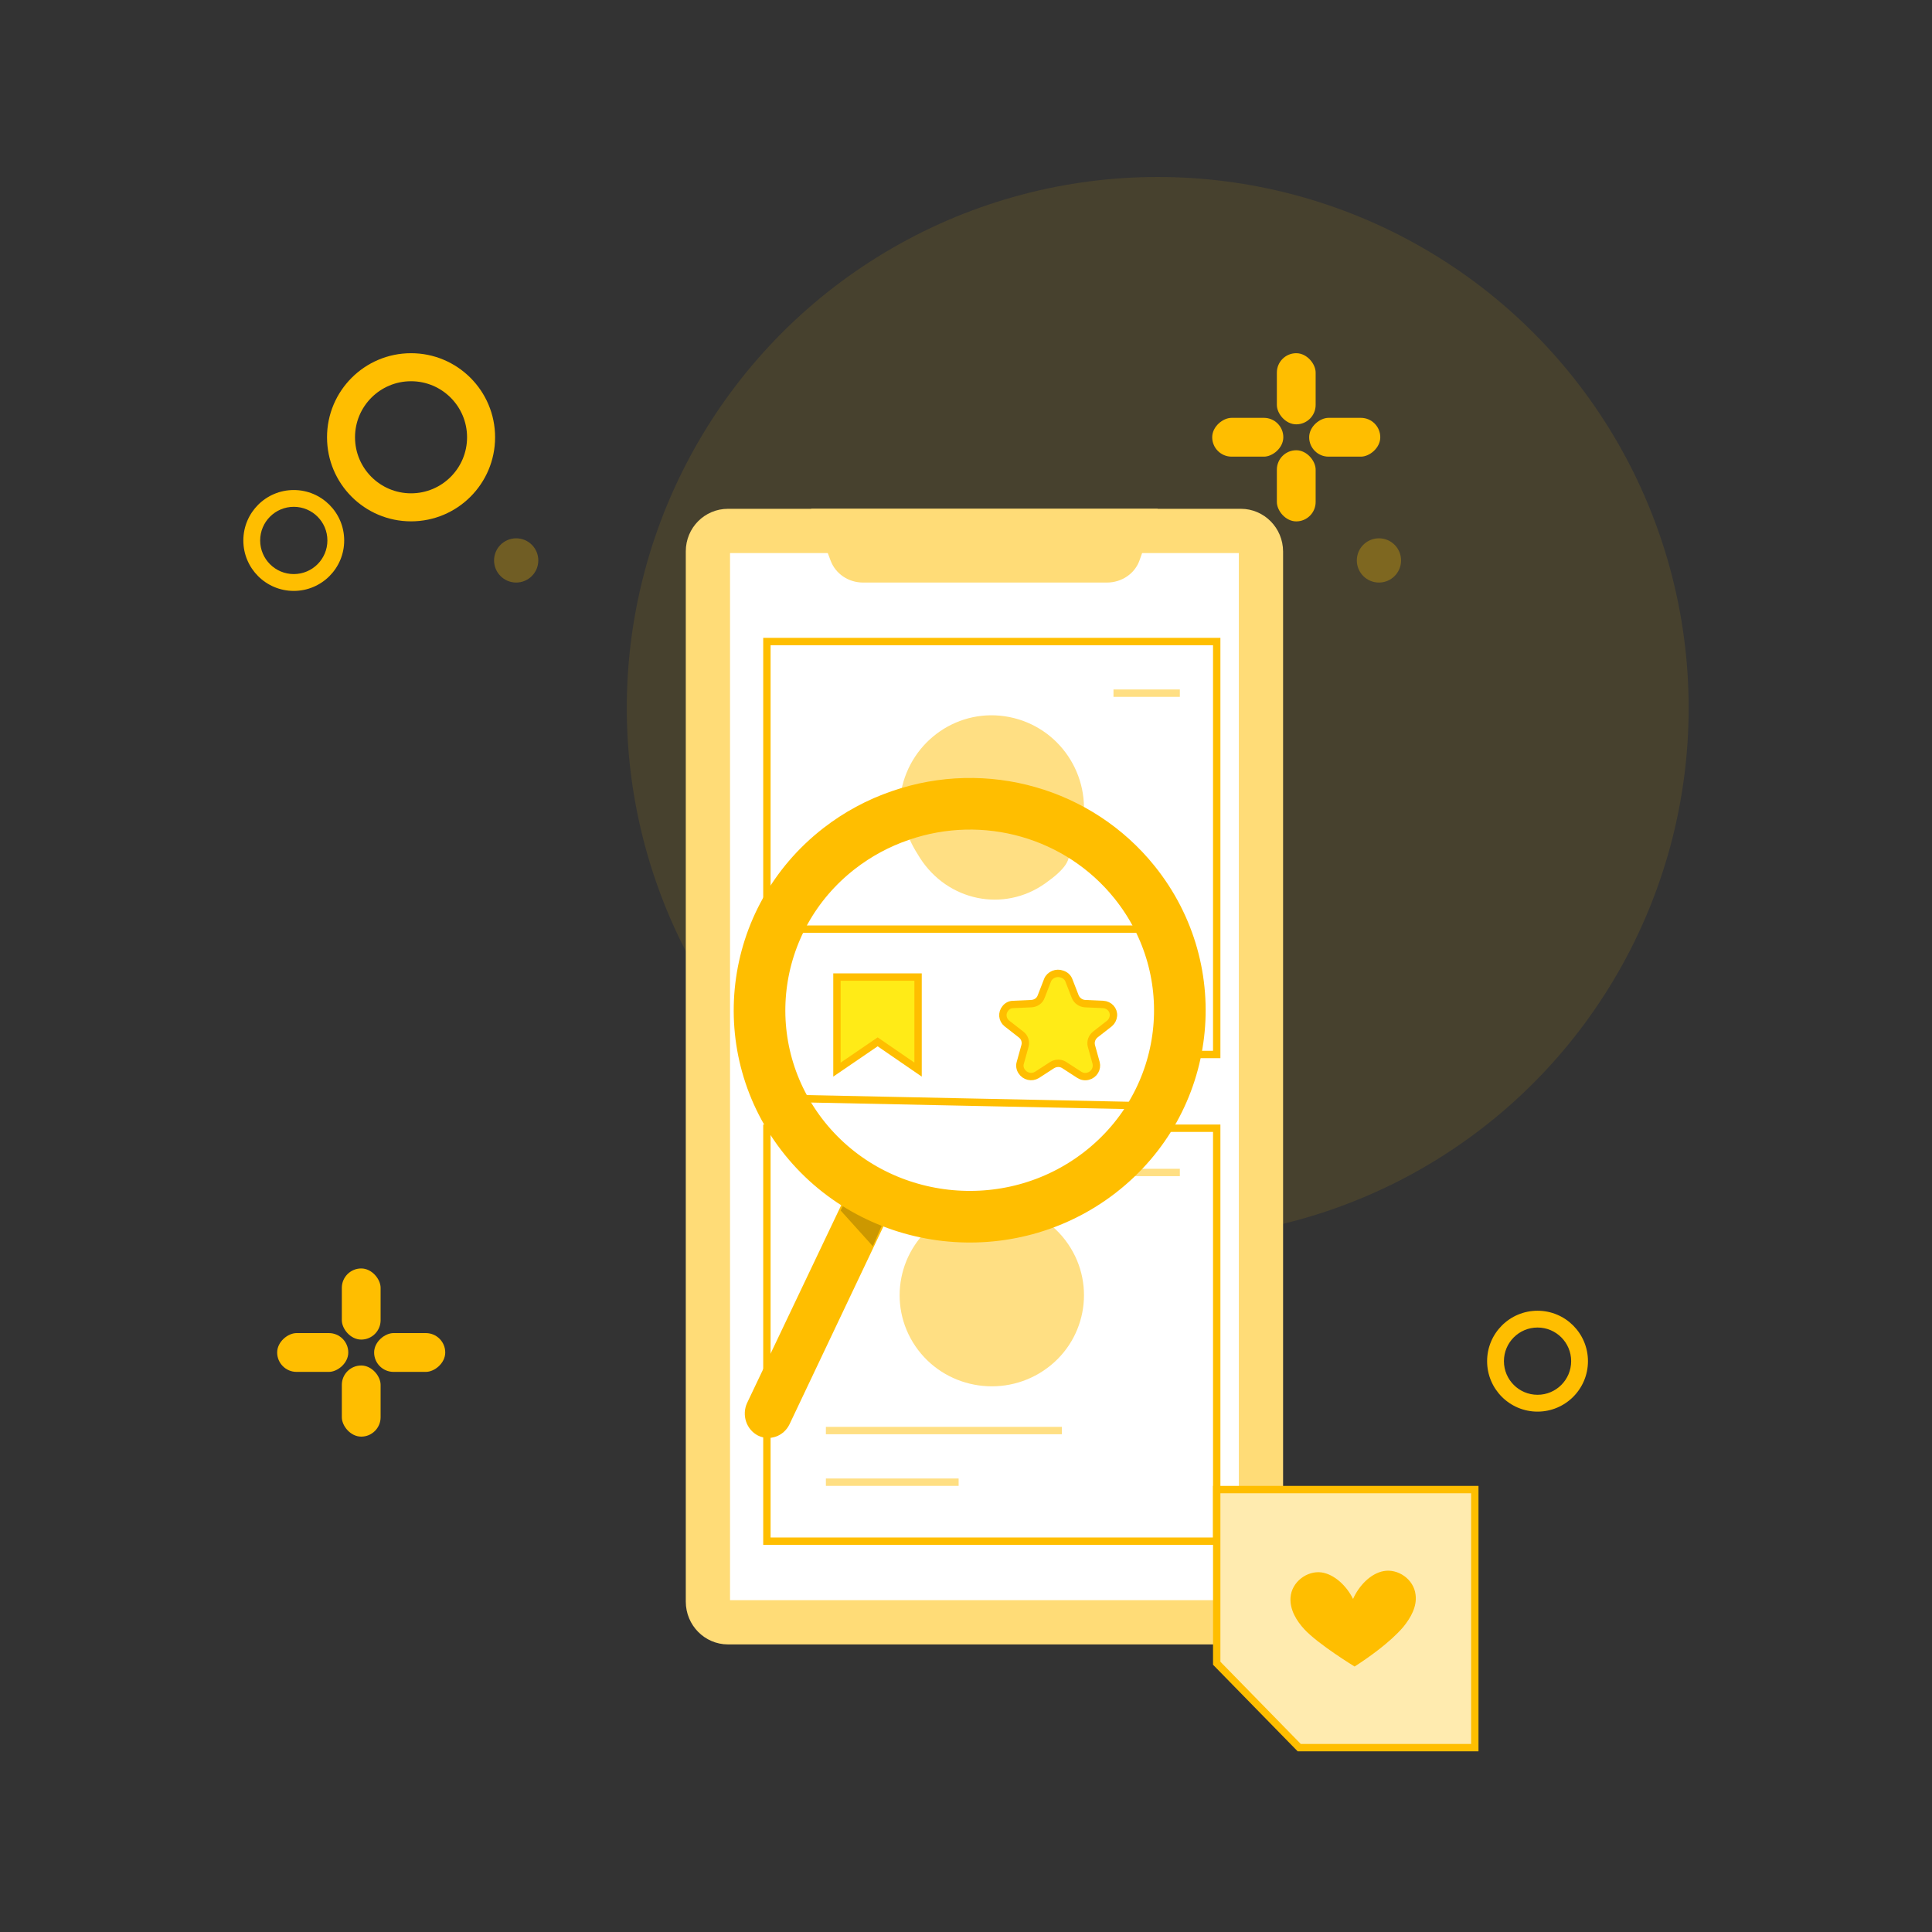 <svg width="262" height="262" viewBox="0 0 262 262" fill="none" xmlns="http://www.w3.org/2000/svg">
<rect x="0" y="0" width="262" height="262" fill="#333333" stroke="none"/>
<circle cx="157" cy="96" r="72" fill="#FFBE00" fill-opacity="0.1"/>
<path fill-rule="evenodd" clip-rule="evenodd" d="M55.744 70.7C62.038 70.7 67.14 65.596 67.14 59.299C67.14 53.003 62.038 47.898 55.744 47.898C49.45 47.898 44.348 53.003 44.348 59.299C44.348 65.596 49.45 70.7 55.744 70.7ZM55.742 66.9C59.938 66.9 63.339 63.498 63.339 59.3C63.339 55.102 59.938 51.699 55.742 51.699C51.545 51.699 48.144 55.102 48.144 59.3C48.144 63.498 51.545 66.9 55.742 66.9Z" fill="#FFBE00"/>
<path fill-rule="evenodd" clip-rule="evenodd" d="M39.838 80.134C43.614 80.134 46.676 77.072 46.676 73.294C46.676 69.516 43.614 66.453 39.838 66.453C36.061 66.453 33 69.516 33 73.294C33 77.072 36.061 80.134 39.838 80.134ZM39.84 77.851C42.358 77.851 44.398 75.809 44.398 73.29C44.398 70.772 42.358 68.73 39.84 68.73C37.322 68.73 35.281 70.772 35.281 73.29C35.281 75.809 37.322 77.851 39.84 77.851Z" fill="#FFBE00"/>
<path fill-rule="evenodd" clip-rule="evenodd" d="M208.506 191.431C212.282 191.431 215.344 188.369 215.344 184.591C215.344 180.813 212.282 177.75 208.506 177.75C204.729 177.75 201.668 180.813 201.668 184.591C201.668 188.369 204.729 191.431 208.506 191.431ZM208.508 189.148C211.025 189.148 213.066 187.106 213.066 184.587C213.066 182.069 211.025 180.027 208.508 180.027C205.99 180.027 203.949 182.069 203.949 184.587C203.949 187.106 205.99 189.148 208.508 189.148Z" fill="#FFBE00"/>
<rect x="173.156" y="47.898" width="5.26" height="9.647" rx="2.63" fill="#FFBE00"/>
<rect x="173.156" y="61.059" width="5.26" height="9.647" rx="2.63" fill="#FFBE00"/>
<rect x="187.18" y="56.664" width="5.262" height="9.643" rx="2.631" transform="rotate(90 187.18 56.664)" fill="#FFBE00"/>
<rect x="174.031" y="56.664" width="5.262" height="9.643" rx="2.631" transform="rotate(90 174.031 56.664)" fill="#FFBE00"/>
<rect x="46.355" y="172.016" width="5.26" height="9.647" rx="2.63" fill="#FFBE00"/>
<rect x="46.355" y="185.176" width="5.26" height="9.647" rx="2.63" fill="#FFBE00"/>
<rect x="60.379" y="180.781" width="5.262" height="9.643" rx="2.631" transform="rotate(90 60.379 180.781)" fill="#FFBE00"/>
<rect x="47.23" y="180.781" width="5.262" height="9.643" rx="2.631" transform="rotate(90 47.23 180.781)" fill="#FFBE00"/>
<circle opacity="0.3" cx="70" cy="76" r="3" fill="#FFBE00"/>
<circle opacity="0.3" cx="187" cy="76" r="3" fill="#FFBE00"/>
<path d="M168.288 72C169.736 72 171 73.216 171 74.803V217.197C171 218.784 169.736 220 168.288 220H98.713C97.264 220 96 218.784 96 217.197V74.766C96 73.204 97.239 72 98.713 72H133.5H168.288Z" fill="white" stroke="#FFDC77" stroke-width="6" stroke-miterlimit="10"/>
<path d="M165 87H104V143H165V87Z" stroke="#FFBE00" stroke-miterlimit="10"/>
<path d="M112 135H130" stroke="#B9C6E4" stroke-miterlimit="10"/>
<path d="M112 128H144" stroke="#B9C6E4" stroke-miterlimit="10"/>
<path d="M151 94H160" stroke="#FFDF83" stroke-miterlimit="10"/>
<path d="M124.091 110.15C131.577 107.522 139.796 108.188 146.767 112C148.088 105.154 143.649 98.567 136.86 97.235C130.072 95.902 123.541 100.38 122.22 107.226C122.073 108.003 122 108.817 122 109.632C122 110.076 122.037 110.52 122.073 110.964C122.734 110.631 123.394 110.372 124.091 110.15Z" fill="#FFDF83"/>
<path d="M156.222 153H165V209H104V153H109.753" stroke="#FFBE00" stroke-miterlimit="10"/>
<path d="M112 201H130" stroke="#FFDF83" stroke-miterlimit="10"/>
<path d="M112 194H144" stroke="#FFDF83" stroke-miterlimit="10"/>
<path d="M151 159H160" stroke="#FFDF83" stroke-miterlimit="10"/>
<path d="M140.866 165C136.5 166.197 131.95 166.342 127.51 165.399C121.786 169.207 120.282 176.896 124.134 182.554C127.987 188.212 135.766 189.699 141.49 185.89C147.214 182.082 148.718 174.393 144.866 168.736C143.838 167.212 142.481 165.943 140.866 165Z" fill="#FFDF83"/>
<path d="M139.902 107C135.625 108.249 133.677 107.986 129.327 107.002C123.72 110.977 120.964 110.41 124.738 116.316C128.512 122.221 136.133 123.773 141.741 119.798C147.348 115.823 144.791 114.715 141.016 108.81C140.01 107.22 141.484 107.984 139.902 107Z" fill="#FFDF83"/>
<path d="M157.426 150L106.346 148.941L103 137.763L105.611 126H157.426L160 137.982L157.426 150Z" fill="white" stroke="#FFBE00" stroke-miterlimit="10"/>
<path d="M119.302 141.479L119.02 141.285L118.737 141.478L113.5 145.053V132.5H124.5V145.05L119.302 141.479Z" fill="#FFEB17" stroke="#FFBE00"/>
<path d="M144.94 132.91L145.81 135.15C146.037 135.701 146.567 136.068 147.135 136.105L149.594 136.215C150.426 136.252 151.07 136.95 150.994 137.758C150.956 138.162 150.767 138.53 150.464 138.787L148.535 140.293C148.08 140.66 147.853 141.248 148.005 141.835L148.648 144.15C148.837 144.921 148.383 145.729 147.551 145.949C147.135 146.06 146.718 145.986 146.378 145.766L144.335 144.443C143.843 144.113 143.199 144.113 142.67 144.443L140.627 145.766C139.908 146.206 138.999 145.986 138.545 145.288C138.318 144.958 138.243 144.517 138.356 144.15L138.999 141.835C139.151 141.284 138.962 140.66 138.47 140.293L136.54 138.787C135.897 138.272 135.821 137.354 136.351 136.73C136.616 136.399 136.994 136.215 137.41 136.215L139.87 136.105C140.475 136.068 141.005 135.701 141.194 135.15L142.064 132.91C142.367 132.175 143.275 131.808 144.032 132.101C144.486 132.248 144.789 132.542 144.94 132.91Z" fill="#FFEB17" stroke="#FFBE00" stroke-miterlimit="10"/>
<path d="M114.287 163L120 165.896L107.064 193.152C106.273 194.786 104.369 195.455 102.788 194.675C101.207 193.858 100.56 191.89 101.315 190.256L114.287 163Z" fill="#FFBE00"/>
<path d="M200 237H176.19L165 225.553V202H200V237Z" fill="#FFEBAF" stroke="#FFBE00" stroke-miterlimit="10"/>
<path d="M191.968 216.264C191.722 214.124 189.541 212.698 187.64 213.055C185.881 213.376 184.298 215.016 183.488 216.835C182.609 215.052 180.955 213.483 179.196 213.233C177.26 212.983 175.149 214.517 175.008 216.657C174.903 218.297 175.818 219.795 176.873 220.936C178.738 222.969 183.699 226 183.699 226C185.635 224.752 188.52 222.719 190.315 220.615C191.3 219.402 192.18 217.869 191.968 216.264Z" fill="#FFBE00"/>
<path d="M110 69L112.644 76.036C113.315 77.821 115.065 79 117.039 79H150.11C152.121 79 153.909 77.786 154.542 75.964L157 69H110Z" fill="#FFDC77"/>
<path d="M114 164.154L118.364 169L120 165.231L115.091 162L114 164.154Z" fill="#CC9800"/>
<path d="M153.847 119.629C163.609 131.767 161.531 149.372 149.207 158.958C136.882 168.544 118.916 166.503 109.153 154.402C99.391 142.264 101.469 124.659 113.793 115.073C116.281 113.141 119.102 111.61 122.109 110.589C133.579 106.616 146.311 110.261 153.847 119.629Z" stroke="#FFBE00" stroke-width="7" stroke-miterlimit="10"/>
</svg>
